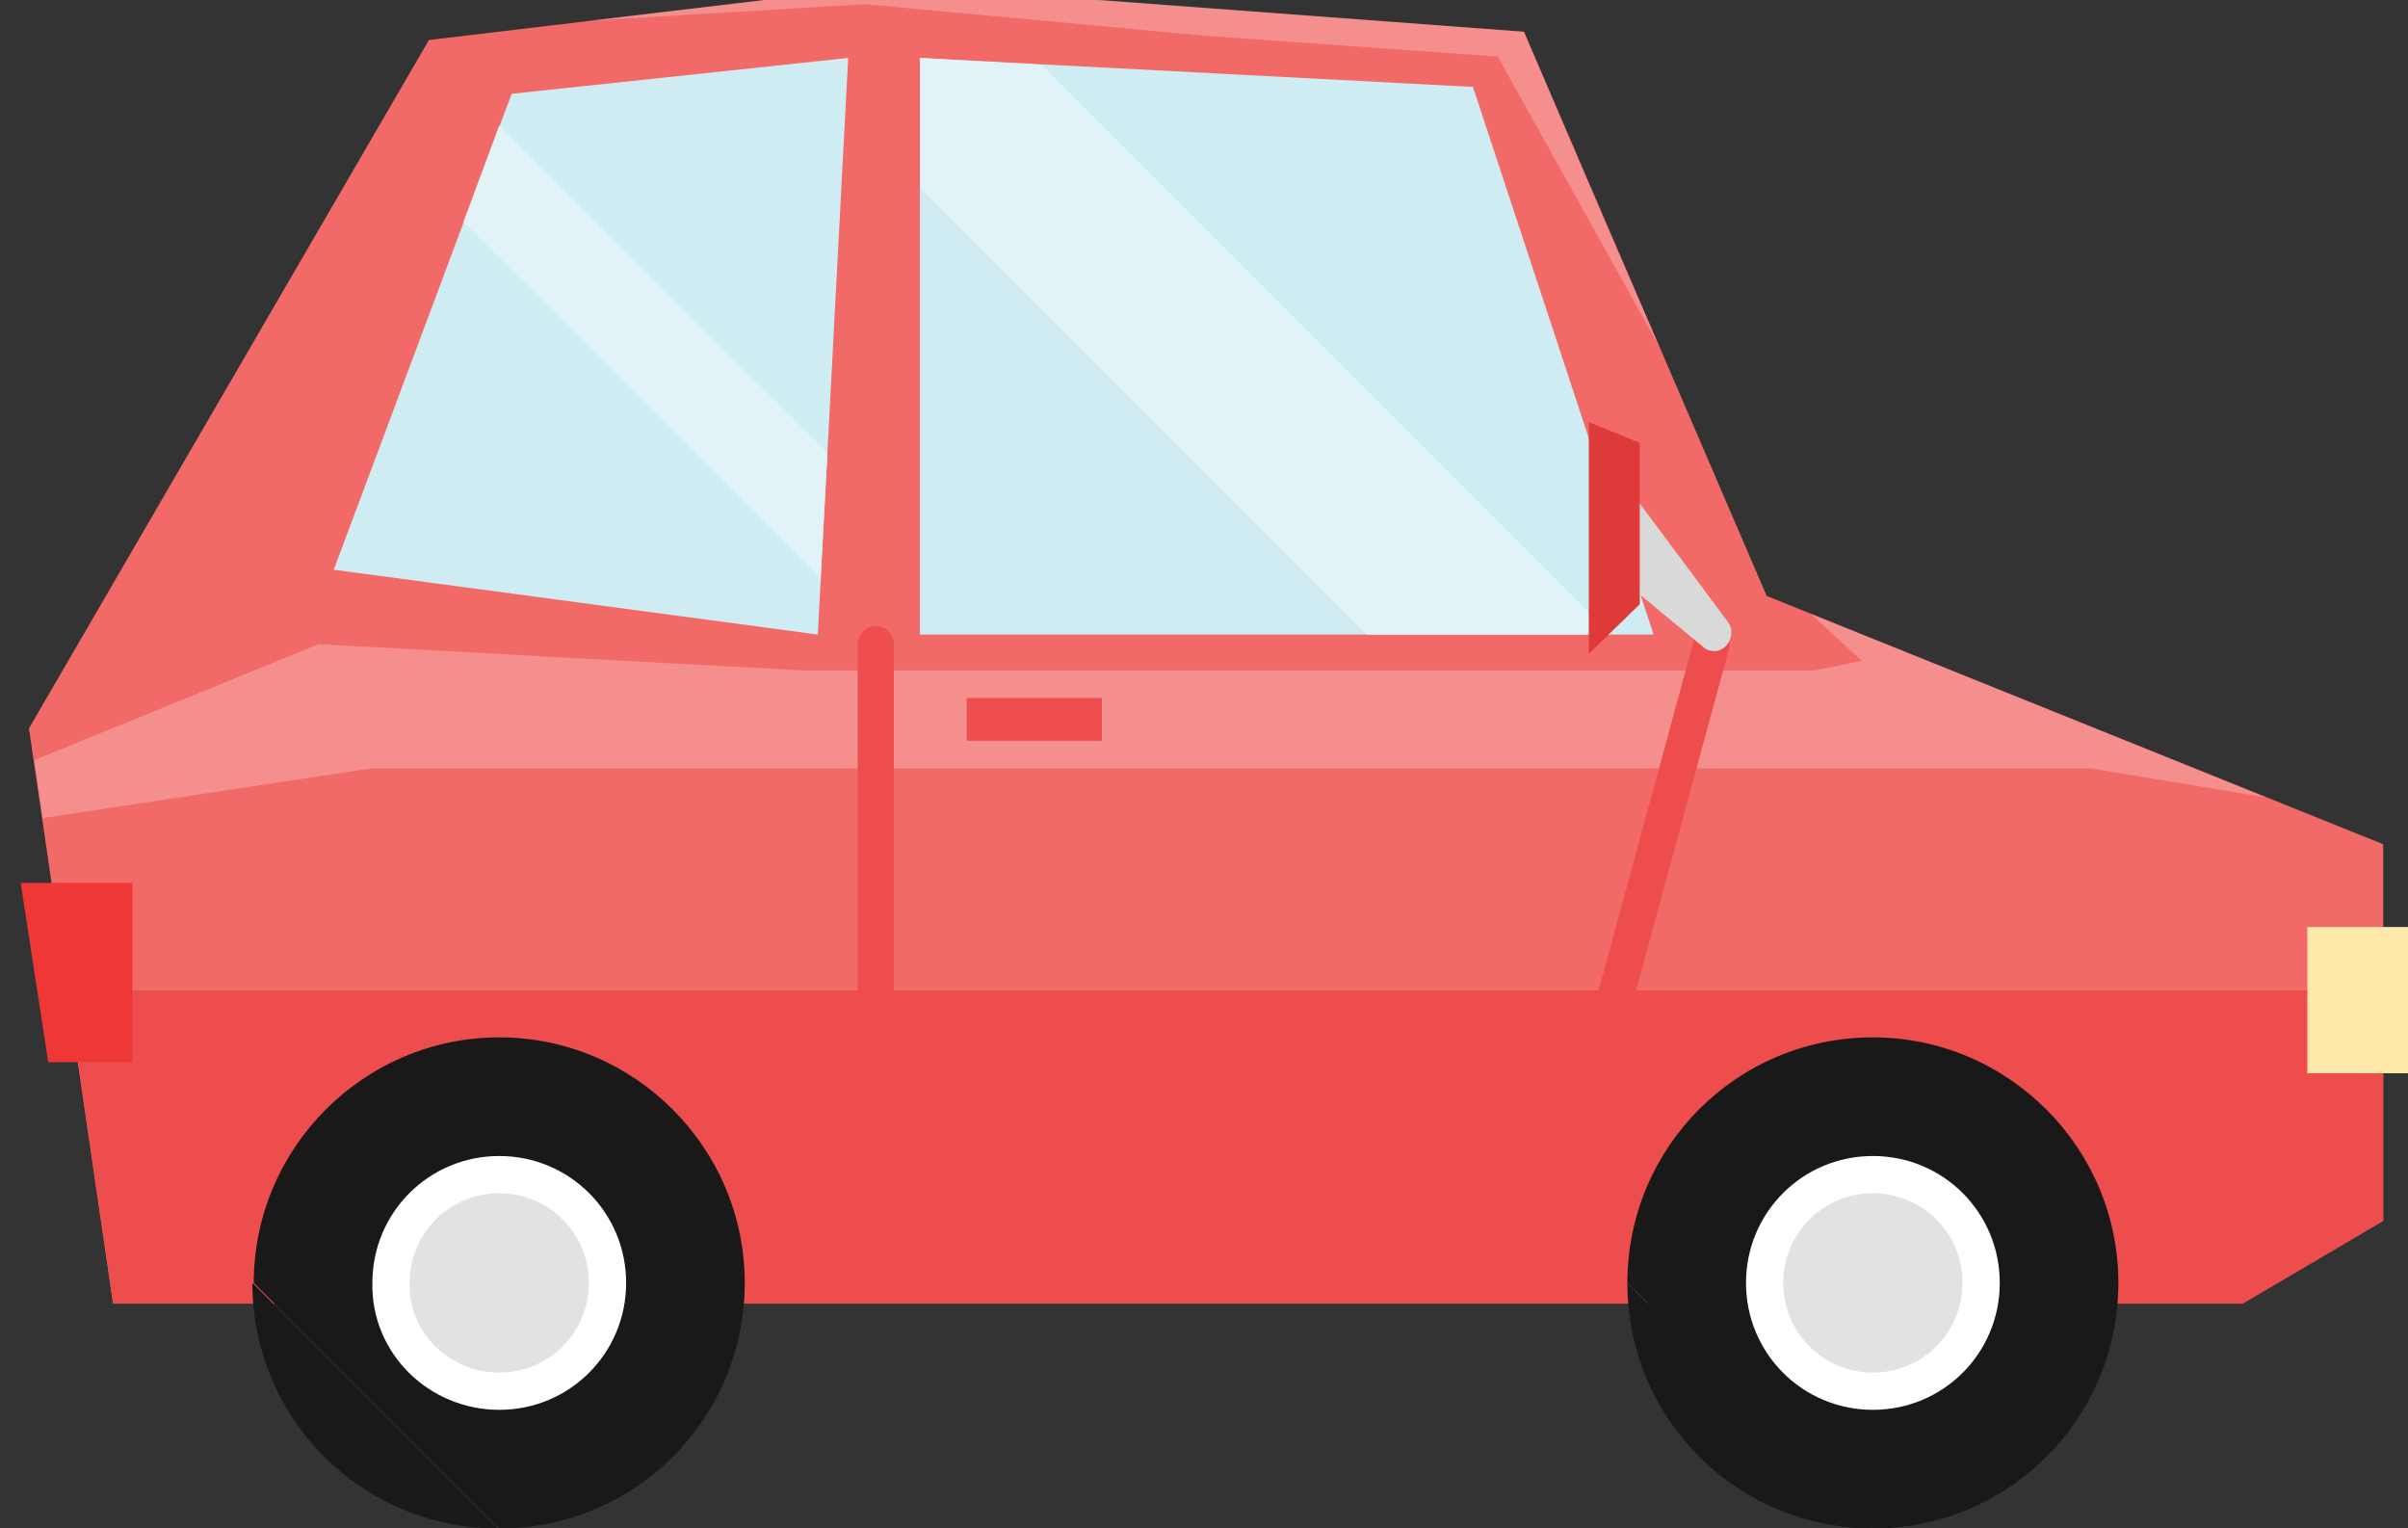 <?xml version="1.0" encoding="UTF-8"?> <!-- Generator: Adobe Illustrator 23.0.3, SVG Export Plug-In . SVG Version: 6.00 Build 0) --> <svg xmlns="http://www.w3.org/2000/svg" xmlns:xlink="http://www.w3.org/1999/xlink" id="Layer_1" x="0px" y="0px" viewBox="0 0 174.6 110.8" style="enable-background:new 0 0 174.6 110.8;" xml:space="preserve"><rect x="0" y="0" width="174.6" height="110.8" fill="#333333" stroke="none"/> <style type="text/css"> .st0{fill:#F26A68;} .st1{fill:#ED4D4D;} .st2{fill:#191919;} .st3{fill:#FFFFFF;} .st4{fill:#E2E2E2;} .st5{opacity:0.25;} .st6{clip-path:url(#SVGID_2_);fill:#FFFFFF;} .st7{fill:#CEECF2;} .st8{fill:#FEE9AB;} .st9{fill:#EF3835;} .st10{fill:none;stroke:#ED4D4D;stroke-width:2.622;stroke-linecap:round;stroke-miterlimit:10;} .st11{fill:#E1F3F6;} .st12{fill:#DE3A3A;} .st13{fill:#D8D9D8;} .st14{clip-path:url(#SVGID_4_);fill:#FFFFFF;} </style> <polygon class="st0" points="172.8,88.5 172.8,61.2 128.1,43.2 110.5,2.3 64.7,-1.1 31.1,2.9 2.1,52.8 8.2,94.5 162.6,94.5 "></polygon> <polygon class="st1" points="172.8,71.8 172.8,88.5 162.6,94.5 8.2,94.5 4.9,71.8 "></polygon> <path class="st2" d="M135.8,110.8c9.9,0,17.8-8,17.8-17.8c0-9.8-8-17.8-17.8-17.8c-9.9,0-17.8,8-17.8,17.8"></path> <path class="st2" d="M118,93c0,9.9,8,17.8,17.8,17.8"></path> <path class="st3" d="M135.8,102.2c5.1,0,9.2-4.1,9.2-9.2c0-5.1-4.1-9.2-9.2-9.2c-5.1,0-9.2,4.1-9.2,9.2 C126.6,98.1,130.7,102.2,135.8,102.2"></path> <path class="st4" d="M135.8,99.5c3.6,0,6.5-2.9,6.5-6.5c0-3.6-2.9-6.5-6.5-6.5c-3.6,0-6.5,2.9-6.5,6.5 C129.3,96.6,132.2,99.5,135.8,99.5"></path> <g class="st5"> <g> <defs> <rect id="SVGID_1_" x="2.5" y="44.5" width="161.9" height="14.9"></rect> </defs> <clipPath id="SVGID_2_"> <use xlink:href="#SVGID_1_" style="overflow:visible;"></use> </clipPath> <polygon class="st6" points="131.6,48.6 58.1,48.6 23.1,46.7 2.5,55.1 3.1,59.3 26.9,55.7 151.6,55.7 164.3,57.8 131.3,44.5 135,47.9 "></polygon> </g> </g> <path class="st2" d="M36.2,110.8c9.9,0,17.8-8,17.8-17.8c0-9.8-8-17.8-17.8-17.8c-9.8,0-17.8,8-17.8,17.8"></path> <path class="st2" d="M18.3,93c0,9.9,8,17.8,17.8,17.8"></path> <path class="st3" d="M36.2,102.2c5.1,0,9.2-4.1,9.2-9.2c0-5.1-4.1-9.2-9.2-9.2c-5.1,0-9.2,4.1-9.2,9.2 C26.9,98.1,31.1,102.2,36.2,102.2"></path> <path class="st4" d="M36.2,99.5c3.6,0,6.5-2.9,6.5-6.5c0-3.6-2.9-6.5-6.5-6.5c-3.6,0-6.5,2.9-6.5,6.5C29.6,96.6,32.6,99.5,36.2,99.5 "></path> <polygon class="st7" points="119.9,46 106.8,6.3 66.7,4.2 66.7,46 "></polygon> <polygon class="st7" points="61.5,4.2 59.3,46 24.2,41.3 37.1,6.8 "></polygon> <rect x="167.3" y="67.2" class="st8" width="7.3" height="10.6"></rect> <polygon class="st9" points="9.6,64 1.5,64 3.5,77 9.6,77 "></polygon> <line class="st10" x1="63.5" y1="46.7" x2="63.5" y2="92"></line> <line class="st10" x1="124.1" y1="46.7" x2="112.4" y2="89.7"></line> <rect x="70.1" y="50.6" class="st1" width="9.8" height="3.1"></rect> <polygon class="st11" points="99.1,46 66.7,13.6 66.7,4.2 75.5,4.7 116.8,46 "></polygon> <polygon class="st12" points="115.2,47.4 118.9,43.8 118.9,32.1 115.2,30.6 "></polygon> <path class="st13" d="M118.9,36.5l6.4,8.6c0.6,0.8,0,2.1-1,2.1c-0.3,0-0.6-0.1-0.8-0.3l-4.6-3.8V36.5z"></path> <polygon class="st11" points="59.5,41.9 33.6,16.1 36.2,9.1 60,32.8 "></polygon> <g class="st5"> <g> <defs> <rect id="SVGID_3_" x="42.7" y="-1.1" width="77.6" height="26.2"></rect> </defs> <clipPath id="SVGID_4_"> <use xlink:href="#SVGID_3_" style="overflow:visible;"></use> </clipPath> <polygon class="st14" points="120.3,25.1 116.3,15.9 110.5,2.3 79.9,0 64.7,-1.1 42.7,1.5 62.7,0.3 87.5,2.6 108.6,4.1 "></polygon> </g> </g> </svg> 
